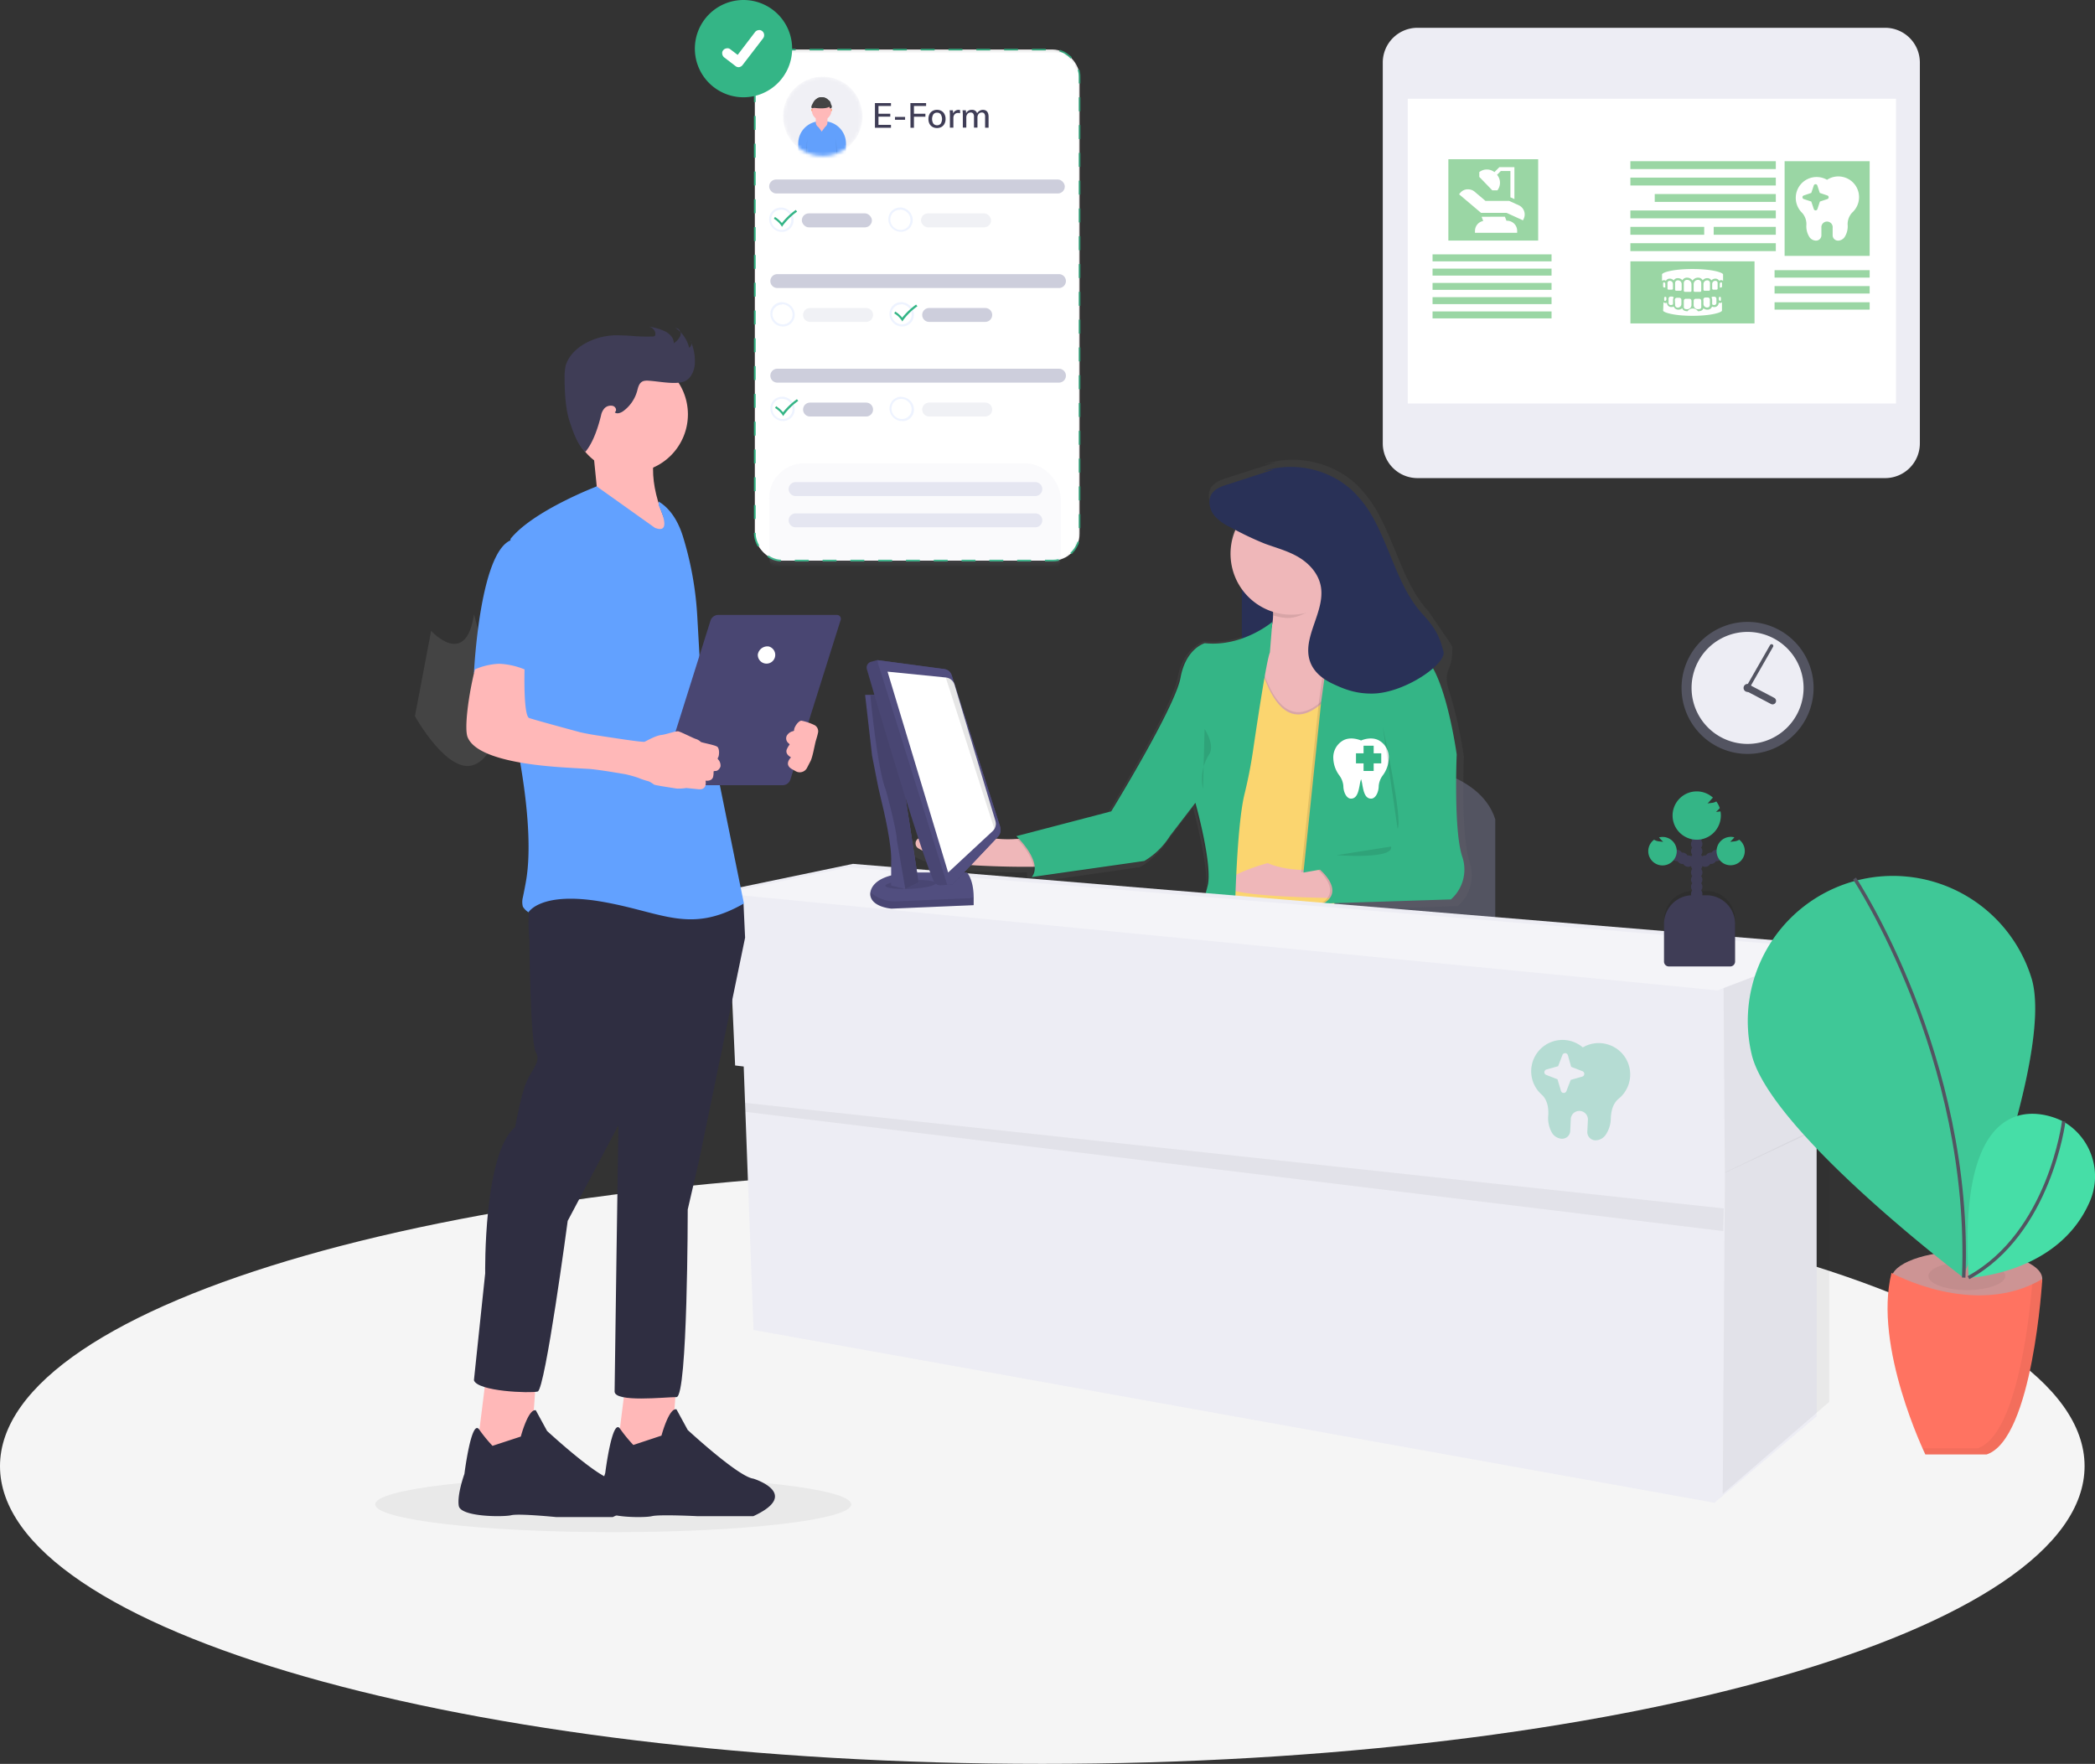 <svg id="Layer_1" data-name="Layer 1" xmlns="http://www.w3.org/2000/svg" xmlns:xlink="http://www.w3.org/1999/xlink" viewBox="0 0 603 507.69"><rect x="0" y="0" width="603" height="507.69" fill="#333333" stroke="none"/><defs><style>.cls-1,.cls-32,.cls-34,.cls-4{fill:#fff;}.cls-1{stroke:#000;stroke-width:0.2px;}.cls-2{fill:#f3f5f2;}.cls-3{fill:#ededf4;}.cls-5{fill:#9ad6a4;}.cls-6{fill:#f5f5f5;}.cls-7{fill-opacity:0.05;}.cls-8{fill:#535461;}.cls-9{fill:url(#linear-gradient);}.cls-10,.cls-11{fill:#293157;}.cls-11,.cls-13,.cls-25{opacity:0.1;}.cls-11,.cls-13,.cls-17,.cls-25,.cls-38,.cls-49{isolation:isolate;}.cls-12{fill:#efb7b9;}.cls-14{fill:#fbd56f;}.cls-15,.cls-16{fill:#34b586;}.cls-16,.cls-35,.cls-39{fill-opacity:0.3;}.cls-17{opacity:0.05;}.cls-18{fill:#f4f4f8;}.cls-19{fill:#cd9494;}.cls-20{fill:#ff7361;}.cls-21{fill:#46dea7;}.cls-22,.cls-23,.cls-24{fill:none;stroke:#535461;stroke-miterlimit:10;}.cls-23,.cls-24{stroke-linecap:round;}.cls-24{stroke-width:2px;}.cls-25{fill:#e5e5e5;}.cls-26,.cls-31{fill:#ffb8b8;}.cls-27{fill:#2f2e41;}.cls-28{fill:#62a1ff;}.cls-29{fill:#3f3d56;}.cls-30{fill:#494672;}.cls-30,.cls-31,.cls-32{fill-rule:evenodd;}.cls-33{mask:url(#mask);}.cls-34{stroke:#34b586;stroke-width:0.5px;stroke-dasharray:4 4;}.cls-35{fill:#575a89;}.cls-36,.cls-39,.cls-40{fill:#cdcedc;}.cls-37,.cls-38{opacity:0.3;}.cls-38{fill:#407bff;}.cls-40{fill-opacity:0.1;}.cls-41{fill:#e5e6f1;}.cls-42{mask:url(#mask-2);}.cls-43{fill:#f0f0f5;}.cls-44{fill:#62a0fc;}.cls-45{fill:#ffb9b9;}.cls-46{fill:#444;}.cls-47{fill:#fda57d;}.cls-48{fill:#514e7f;}.cls-49{opacity:0.15;}</style><linearGradient id="linear-gradient" x1="342.12" y1="-58442.84" x2="342.12" y2="-30734.73" gradientTransform="matrix(1, 0, 0, -1, 0, 570)" gradientUnits="userSpaceOnUse"><stop offset="0" stop-color="gray" stop-opacity="0.25"/><stop offset="0.54" stop-color="gray" stop-opacity="0.12"/><stop offset="1" stop-color="gray" stop-opacity="0.1"/></linearGradient><mask id="mask" x="215.8" y="13.8" width="95.4" height="156.22" maskUnits="userSpaceOnUse"><g transform="translate(0 -60)"><g id="mask0_3_19693" data-name="mask0 3 19693"><path class="cls-1" d="M224,73.9a8.1,8.1,0,0,0-8.1,8.1V214a8.1,8.1,0,0,0,8.1,8.1h79a8.1,8.1,0,0,0,8.1-8.1V82a8.1,8.1,0,0,0-8.1-8.1Z"/></g></g></mask><mask id="mask-2" x="225.38" y="22.07" width="22.87" height="25.7" maskUnits="userSpaceOnUse"><g transform="translate(0 -60)"><g id="mask1_3_19693" data-name="mask1 3 19693"><circle class="cls-2" cx="236.81" cy="93.5" r="11.43"/></g></g></mask></defs><path class="cls-3" d="M542.59,68H408a10,10,0,0,0-10,10V187.61a10,10,0,0,0,10,10H542.59a10,10,0,0,0,10-10V78A10,10,0,0,0,542.59,68Z" transform="translate(0 -60)"/><path class="cls-4" d="M545.72,88.42H405.19v87.72H545.72Z" transform="translate(0 -60)"/><path class="cls-4" d="M467,156.19h74.08a1.84,1.84,0,0,0,1.84-1.84V104.13a1.84,1.84,0,0,0-1.84-1.84H467a1.84,1.84,0,0,0-1.84,1.84v50.22A1.84,1.84,0,0,0,467,156.19Z" transform="translate(0 -60)"/><path class="cls-5" d="M513.66,133.65h24.48V106.4H513.66Z" transform="translate(0 -60)"/><path class="cls-4" d="M534.88,115.17a5.94,5.94,0,0,0-4.49-4.25h0a5.91,5.91,0,0,0-4.52.83,6,6,0,0,0-7.28,9.4,4.82,4.82,0,0,1,1.33,3.74,5.74,5.74,0,0,0,.84,3.27,2.36,2.36,0,0,0,1.89,1.1,1.55,1.55,0,0,0,1.6-1.61v-2.07a1.63,1.63,0,1,1,3.24,0v2.07a1.55,1.55,0,0,0,1.6,1.61,2.36,2.36,0,0,0,1.89-1.1,5.74,5.74,0,0,0,.84-3.27,4.82,4.82,0,0,1,1.33-3.74A6,6,0,0,0,534.88,115.17ZM526,117.29l-2.18.72-.72,2.18a.55.55,0,0,1-.52.37.54.54,0,0,1-.51-.37l-.73-2.18-2.18-.72a.54.54,0,0,1-.36-.52.52.52,0,0,1,.37-.51l2.17-.73.73-2.18a.54.54,0,0,1,1,0l.72,2.18,2.18.73a.54.54,0,0,1,.37.51A.55.55,0,0,1,526,117.29Z" transform="translate(0 -60)"/><path class="cls-5" d="M469.27,108.66h41.86V106.4H469.27Z" transform="translate(0 -60)"/><path class="cls-5" d="M469.27,113.39h41.86v-2.27H469.27Z" transform="translate(0 -60)"/><path class="cls-5" d="M476.28,118.11h34.85v-2.26H476.28Z" transform="translate(0 -60)"/><path class="cls-5" d="M469.27,122.84h41.86v-2.26H469.27Z" transform="translate(0 -60)"/><path class="cls-5" d="M469.27,132.28h41.86V130H469.27Z" transform="translate(0 -60)"/><path class="cls-5" d="M510.77,139.9h27.37v-2.14H510.77Z" transform="translate(0 -60)"/><path class="cls-5" d="M510.77,144.48h27.37v-2.14H510.77Z" transform="translate(0 -60)"/><path class="cls-5" d="M510.77,149.12h27.37V147H510.77Z" transform="translate(0 -60)"/><path class="cls-5" d="M469.27,127.57h21.25V125.3H469.27Z" transform="translate(0 -60)"/><path class="cls-5" d="M493.25,127.57h17.88V125.3H493.25Z" transform="translate(0 -60)"/><path class="cls-5" d="M469.28,135.22v17.87H505V135.22Z" transform="translate(0 -60)"/><path class="cls-4" d="M478.94,141.26c-.24,0-.25.28-.25.33v.84a.31.31,0,0,0,.32.31h.31v-1A.45.45,0,0,0,478.94,141.26Z" transform="translate(0 -60)"/><path class="cls-4" d="M491.87,143.68a.31.31,0,0,0,.31-.31v-1.88a.73.73,0,0,0-.22-.58.77.77,0,0,0-.58-.22,1.08,1.08,0,0,0-1.08,1.08v1.6a.31.31,0,0,0,.32.31Z" transform="translate(0 -60)"/><path class="cls-4" d="M479.5,140.82a1.2,1.2,0,0,1,1.11-.62,1.52,1.52,0,0,1,1.13.5,1.32,1.32,0,0,1,1.21-.64,1.71,1.71,0,0,1,1.29.59,1.49,1.49,0,0,1,1.36-.73,1.87,1.87,0,0,1,1.56.84,1.9,1.9,0,0,1,1.57-.84,1.48,1.48,0,0,1,1.36.74,1.68,1.68,0,0,1,1.29-.6,1.35,1.35,0,0,1,1.21.64,1.52,1.52,0,0,1,1.12-.5,1.23,1.23,0,0,1,1.12.62,1,1,0,0,1,.56-.19.8.8,0,0,1,.56.21V139c0-.53-3.1-1.57-8.79-1.57s-8.78,1-8.78,1.57v1.86a.77.77,0,0,1,.56-.21A1,1,0,0,1,479.5,140.82Z" transform="translate(0 -60)"/><path class="cls-4" d="M480.61,140.83a.62.62,0,0,0-.48.18.6.6,0,0,0-.18.48v1.57a.31.31,0,0,0,.31.31h.94a.31.31,0,0,0,.32-.31v-1.33A.9.9,0,0,0,480.61,140.83Z" transform="translate(0 -60)"/><path class="cls-4" d="M494.07,143.37a.31.31,0,0,0,.31-.31v-1.57a.6.6,0,0,0-.18-.48.62.62,0,0,0-.48-.18.9.9,0,0,0-.91.9v1.33a.31.31,0,0,0,.31.31Z" transform="translate(0 -60)"/><path class="cls-4" d="M495.64,141.59c0-.05,0-.33-.25-.33a.44.44,0,0,0-.38.5v1h.31a.32.32,0,0,0,.32-.31Z" transform="translate(0 -60)"/><path class="cls-4" d="M486.54,144a.31.31,0,0,0,.31-.32V141.8a1.25,1.25,0,0,0-1.25-1.25.9.9,0,0,0-.68.26.92.92,0,0,0-.27.68v2.19a.32.32,0,0,0,.32.32Z" transform="translate(0 -60)"/><path class="cls-4" d="M483.71,143.68a.31.31,0,0,0,.32-.31v-1.6a1.08,1.08,0,0,0-1.08-1.08.77.77,0,0,0-.58.22.78.78,0,0,0-.23.58v1.88a.32.32,0,0,0,.32.31Z" transform="translate(0 -60)"/><path class="cls-4" d="M489.36,144a.31.31,0,0,0,.31-.32v-2.19a.89.89,0,0,0-.94-.94,1.25,1.25,0,0,0-1.25,1.25v1.88a.31.31,0,0,0,.31.32Z" transform="translate(0 -60)"/><path class="cls-4" d="M490.3,146.58v.93a1.05,1.05,0,0,0,1,1h.05a.78.78,0,0,0,.57-.2.73.73,0,0,0,.23-.57v-1.51a.59.59,0,0,0-.59-.6h-.69a.6.6,0,0,0-.6.6Z" transform="translate(0 -60)"/><path class="cls-4" d="M492.61,145.61a1.17,1.17,0,0,1,.2.66v1.32a.85.85,0,0,0,.55.2h0a.6.6,0,0,0,.48-.16.62.62,0,0,0,.19-.46V146a.6.6,0,0,0-.6-.6h-.38A.59.59,0,0,0,492.61,145.61Z" transform="translate(0 -60)"/><path class="cls-4" d="M487.48,147.79a1.19,1.19,0,0,0,1.2,1.2h.05c.94,0,.94-.43.94-.59v-1.82a.59.59,0,0,0-.59-.59h-1a.58.58,0,0,0-.59.59Z" transform="translate(0 -60)"/><path class="cls-4" d="M479,145.73v.54c0,.06,0,.34.24.34a.47.47,0,0,0,.39-.5v-.38a.29.29,0,0,0-.29-.29h-.05A.29.29,0,0,0,479,145.73Z" transform="translate(0 -60)"/><path class="cls-4" d="M484.65,147.51v.89c0,.16,0,.6.94.6h.06a1.21,1.21,0,0,0,1.2-1.21v-1.21a.59.59,0,0,0-.6-.59h-1a.59.59,0,0,0-.6.59Z" transform="translate(0 -60)"/><path class="cls-4" d="M478.7,149.4c0,.5,3,1.5,8.46,1.5s8.47-1,8.47-1.5V147a.81.81,0,0,1-.55.21.86.86,0,0,1-.39-.09h0a1.18,1.18,0,0,1-.37.91,1.21,1.21,0,0,1-.92.35h0a1.36,1.36,0,0,1-.63-.15,1.34,1.34,0,0,1-1.35.9h-.05a1.65,1.65,0,0,1-1.08-.41c-.11.39-.47.86-1.52.86h-.05a1.83,1.83,0,0,0-3,0h0c-1.05,0-1.41-.47-1.52-.86a1.68,1.68,0,0,1-1.09.41h0a1.34,1.34,0,0,1-1.35-.89,1.52,1.52,0,0,1-.63.14h-.05a1.23,1.23,0,0,1-1.28-1.26h0a.86.86,0,0,1-1-.13Z" transform="translate(0 -60)"/><path class="cls-4" d="M495.32,146.27v-.54a.29.29,0,0,0-.29-.29h0a.3.3,0,0,0-.3.29v.38a.47.47,0,0,0,.39.5C495.31,146.61,495.32,146.33,495.32,146.27Z" transform="translate(0 -60)"/><path class="cls-4" d="M480.86,145.36a.6.6,0,0,0-.6.6v1.21a.58.58,0,0,0,.19.46.59.59,0,0,0,.47.16H481a.87.87,0,0,0,.55-.2v-1.32a1.21,1.21,0,0,1,.19-.66.61.61,0,0,0-.48-.25Z" transform="translate(0 -60)"/><path class="cls-4" d="M482.14,147.78a.75.75,0,0,0,.81.77h0a1.06,1.06,0,0,0,1-1v-1.24a.6.6,0,0,0-.6-.6h-.69a.6.6,0,0,0-.6.6Z" transform="translate(0 -60)"/><path class="cls-4" d="M410.12,156.19h38.67a1.84,1.84,0,0,0,1.84-1.84V104.13a1.85,1.85,0,0,0-1.84-1.84H410.12a1.84,1.84,0,0,0-1.84,1.84v50.22A1.84,1.84,0,0,0,410.12,156.19Z" transform="translate(0 -60)"/><path class="cls-5" d="M416.88,129.24h25.85V105.83H416.88Z" transform="translate(0 -60)"/><path class="cls-4" d="M426.45,122.39l.46,1.21a2.92,2.92,0,0,0-2.37,2.86V127h12.14v-.56a2.91,2.91,0,0,0-2.92-2.91h-.16l-.45-1.16Z" transform="translate(0 -60)"/><path class="cls-4" d="M435.89,117.3v-9.19h-4.33l-1.42,1.43a3.53,3.53,0,0,0-4.12-.18l-.24.17v1.38l3.75,3.88H431l.16-.25a3.52,3.52,0,0,0-.27-4.23l1.09-1.09h2.76v7.57Z" transform="translate(0 -60)"/><path class="cls-4" d="M437.18,119.1l-2.79-1.27h-6.82l-3.14-2.66a2.93,2.93,0,0,0-1.87-.68h-.24a2.82,2.82,0,0,0-2,1l-.36.43,6.32,5.34h7.34l4.74,2.16.23-.5A2.9,2.9,0,0,0,437.18,119.1Z" transform="translate(0 -60)"/><path class="cls-5" d="M412.33,135.22h34.25v-2H412.33Z" transform="translate(0 -60)"/><path class="cls-5" d="M412.33,139.32h34.25v-2H412.33Z" transform="translate(0 -60)"/><path class="cls-5" d="M412.33,143.43h34.25v-2H412.33Z" transform="translate(0 -60)"/><path class="cls-5" d="M412.33,147.53h34.25v-2H412.33Z" transform="translate(0 -60)"/><path class="cls-5" d="M412.33,151.64h34.25v-2H412.33Z" transform="translate(0 -60)"/><path class="cls-6" d="M300,567.69c165.67,0,300-38.37,300-85.7s-134.31-85.7-300-85.7S0,434.66,0,482,134.3,567.69,300,567.69Z" transform="translate(0 -60)"/><ellipse class="cls-7" cx="176.5" cy="433" rx="68.5" ry="8"/><path class="cls-8" d="M364,316.92s8.29-40.7,40-36.93c0,0,21.86,1.51,26.38,15.83v31.66Z" transform="translate(0 -60)"/><path class="cls-9" d="M418,247.5c0-2.06,1,0-6.76-11.45-6.77-7.33-9.23-18.15-14-27.23a34.55,34.55,0,0,0-7-9.55,25.89,25.89,0,0,0-8.06-5,27.35,27.35,0,0,0-18.31-.67l3.34-.55L353,197.6c-1.78.57-3.72,1.3-4.62,3.09s-.33,4.36.95,6a14.06,14.06,0,0,0,4.82,3.51l1.5.78a18.18,18.18,0,0,0,1.9,17.61V243.2a25.42,25.42,0,0,1-11,1.4,7.79,7.79,0,0,0-2.77,1.61c-1.74,1.33-3.95,4-4.85,8.92-1.51,8.3-18.65,36.58-20.44,39.48l-28,7.33.17.16-.54.14s.22.21.56.57c-3.15.21-8.71.2-13.13-1.88s-11.8.06-15.86,1.6a1.8,1.8,0,0,0-.76.58,1.71,1.71,0,0,0-.14,1.84,1.82,1.82,0,0,0,.66.69,39.22,39.22,0,0,0,17.83,5.08c6.84.36,12.44.41,16.27.37a4.2,4.2,0,0,1-.09,1.73,4.3,4.3,0,0,1-.77,1.56l33.44-4.79a18.06,18.06,0,0,0,2.76-1.94,23.54,23.54,0,0,0,5.24-5.8l7.21-9.42c.45,1.63,5.14,18.88,3.57,24.61l-1.69,6.34,9.85,1v-.22l29.8,4v-.66h.05l.13-5.59,34.54-1.12A11.8,11.8,0,0,0,423,308.15c-2.62-7.78-1.65-30.36-1.65-30.36a125.71,125.71,0,0,0-4.1-18.5s-1.68-3.9-.23-6.79A12.31,12.31,0,0,0,418,247.5Z" transform="translate(0 -60)"/><path class="cls-10" d="M385.43,211.59h-28V254.9h28Z" transform="translate(0 -60)"/><path class="cls-11" d="M385.43,211.59h-28V254.9h28Z" transform="translate(0 -60)"/><path class="cls-12" d="M363.24,227.51a15.45,15.45,0,0,1,1.65,16.13c-4.28,9.19-1.66,22.43,1.79,24.45s17.12,4.77,21.39-1.11,4-22.85,2.62-25.32-11.82-4.55-11.37-18.46Z" transform="translate(0 -60)"/><path class="cls-13" d="M361.45,244.61s5.49,36.8,24.07,11.47L384,325.37l-33.61-4.48Z" transform="translate(0 -60)"/><path class="cls-14" d="M361.4,245.27s5.49,36.8,24.08,11.47L383.94,326l-33.61-4.48Z" transform="translate(0 -60)"/><path class="cls-12" d="M381.92,310.19s-10.11,1.28-17.1-1.77c0,0-13.33,3.61-12,6.74s31.9,3.33,31.9,3.33Z" transform="translate(0 -60)"/><path class="cls-12" d="M295.09,301.22s-8.79,1.41-15.13-1.57c-4.39-2.07-11.43.05-15.36,1.55a1.65,1.65,0,0,0-.74.56,1.6,1.6,0,0,0-.33.87,1.74,1.74,0,0,0,.18.9,1.61,1.61,0,0,0,.65.67,38,38,0,0,0,17.27,4.93c12.9.66,21.25.21,21.25.21Z" transform="translate(0 -60)"/><path class="cls-13" d="M379.63,261.79l-5.12,49.3,4.74-.84s7.33,6.08,1,9.74l36.69-1.13a11.47,11.47,0,0,0,3.27-12.3c-2.54-7.57-1.6-29.42-1.6-29.42s-3.78-27.65-11.28-29.09c0,0-15.17-3-24-12.83Z" transform="translate(0 -60)"/><path class="cls-15" d="M380.29,261.85l-5.12,49.3,4.75-.84s7.32,6.09,1,9.74l36.69-1.17a11.47,11.47,0,0,0,3.27-12.3c-2.54-7.57-1.6-29.42-1.6-29.42s-3.78-27.65-11.28-29.09c0,0-15.17-3-24-12.83Z" transform="translate(0 -60)"/><path class="cls-4" d="M397.24,273.32c-2.06-1.38-4.6-.55-5.49-.19-.9-.36-3.44-1.19-5.49.19a5.61,5.61,0,0,0-2.5,4.95,8.7,8.7,0,0,0,1.68,4.84,5.92,5.92,0,0,1,1.22,3.14c0,1.71.9,3.62,2.18,3.62,1.81,0,2.18-2.17,2.52-3.93a11.59,11.59,0,0,1,.39-1.67,10.88,10.88,0,0,1,.38,1.67c.34,1.76.71,3.93,2.52,3.93,1.29,0,2.18-1.91,2.18-3.62a5.92,5.92,0,0,1,1.22-3.14,8.7,8.7,0,0,0,1.68-4.84A5.6,5.6,0,0,0,397.24,273.32Zm.32,6.4h-2.18v2.18h-2.91v-2.18h-2.18v-2.9h2.18v-2.18h2.91v2.18h2.18Z" transform="translate(0 -60)"/><path class="cls-13" d="M365.84,239.25s-8.57,7.25-19.42,6.13c0,0-5.47,1.42-7,9.91s-19.94,38.48-19.94,38.48l-27.31,7.14s7.87,7.46,4.43,11.76L329,308.05a22.1,22.1,0,0,0,7.37-7.18l7.33-9.55s5.09,18.15,3.49,24l-1.63,6.15,9.54,1s.47-24.13,2.72-33.51c1-4.06,1.81-8.13,2.42-12.26,1.56-10.52,4-26.53,4.91-28.65Z" transform="translate(0 -60)"/><path class="cls-15" d="M366.21,239s-8.57,7.29-19.42,6.13c0,0-5.47,1.43-7,9.92s-19.95,38.48-19.95,38.48l-27.31,7.14s7.87,7.46,4.43,11.77l32.39-4.62a21.87,21.87,0,0,0,7.39-7.21l7.33-9.55s5.1,18.15,3.5,24l-1.63,6.15,9.52,1s.47-24.13,2.71-33.51c1-4.06,1.81-8.13,2.43-12.26,1.55-10.52,4-26.53,4.91-28.65Z" transform="translate(0 -60)"/><path class="cls-13" d="M382,232.41c-1.57-2.47-2.91-3.52-2.75-8.23l-16.07,4.31a15.6,15.6,0,0,1,3.18,8.61,17.33,17.33,0,0,0,3.49.73C374.2,238.29,378.62,234.77,382,232.41Z" transform="translate(0 -60)"/><path class="cls-12" d="M389.13,221.21a17.52,17.52,0,1,0-19.23,15.62A17.52,17.52,0,0,0,389.13,221.21Z" transform="translate(0 -60)"/><path class="cls-13" d="M346.71,269.84s3.18,4.66,1.23,7.44a13.12,13.12,0,0,0-1.68,9.8" transform="translate(0 -60)"/><path class="cls-13" d="M398,269.17s5.85,26.87,4.27,29.37Z" transform="translate(0 -60)"/><path class="cls-13" d="M384.73,306.14s16.6,1.28,15.65-2.48Z" transform="translate(0 -60)"/><path class="cls-10" d="M363.61,195.6a26.47,26.47,0,0,1,17.73.67,25.25,25.25,0,0,1,7.83,4.87,33.59,33.59,0,0,1,6.76,9.24c4.6,8.81,7,19.29,13.54,26.39,4.36,4.72,5,7.23,6,10.73s-11.13,12-20.4,12.13c-4.71.06-8-1.16-11.7-2.93-2.66-1.28-5.25-3.28-6.3-6.29-2.42-6.93,4.39-14.28,3.11-21.59-.67-3.75-3.39-6.66-6.43-8.46s-6.43-2.67-9.68-3.87a89.62,89.62,0,0,1-9.94-4.75,13.61,13.61,0,0,1-4.67-3.4c-1.22-1.57-1.83-4-.92-5.79s2.76-2.44,4.47-3l13.82-4.47" transform="translate(0 -60)"/><path class="cls-3" d="M527.39,332,245.51,308.64l-36.18,7.53,2.26,50.5,2.47.3,2.81,75.83,276.61,49.74,29.4-24.87V385.46l3.76-2.21Z" transform="translate(0 -60)"/><path class="cls-16" d="M469,367.29a9,9,0,0,0-6.51-6.75h0a9,9,0,0,0-6.91.93,9,9,0,0,0-11.69,13.73c1.3,1.3,1.87,3.18,1.75,5.75a8.6,8.6,0,0,0,1,5,3.6,3.6,0,0,0,2.79,1.81,2.35,2.35,0,0,0,2.53-2.33l.15-3.13a2.47,2.47,0,1,1,4.92.23l-.15,3.13a2.35,2.35,0,0,0,2.31,2.55,3.6,3.6,0,0,0,2.94-1.53,8.73,8.73,0,0,0,1.51-4.89c.12-2.57.86-4.39,2.27-5.56A9,9,0,0,0,469,367.29Zm-13.55,2.58-3.35.95-1.25,3.24a.82.82,0,0,1-.81.52.81.81,0,0,1-.75-.59l-1-3.35-3.25-1.25a.82.82,0,0,1,.08-1.56l3.35-.94,1.25-3.25a.83.83,0,0,1,1.56.07l.94,3.35,3.25,1.26a.81.81,0,0,1,.53.8A.83.83,0,0,1,455.45,369.87Z" transform="translate(0 -60)"/><path class="cls-17" d="M527.77,332,527,383.25l-30.53,14.32-.38-53.51Z" transform="translate(0 -60)"/><path class="cls-17" d="M526.5,383v80.5L495.85,490l.65-92.53Z" transform="translate(0 -60)"/><path class="cls-17" d="M214.43,380,496,414.34l.15-6.52-281.88-30.4Z" transform="translate(0 -60)"/><path class="cls-18" d="M208,317.17l36.18-7.53L526,333l-31.66,12.06Z" transform="translate(0 -60)"/><path class="cls-19" d="M566.12,436.11c12,0,21.7-3.56,21.7-8s-9.72-8-21.7-8-21.7,3.56-21.7,8S554.14,436.11,566.12,436.11Z" transform="translate(0 -60)"/><path class="cls-17" d="M566.12,431.32c6.11,0,11.07-1.82,11.07-4.06s-5-4.07-11.07-4.07-11.07,1.82-11.07,4.07S560,431.32,566.12,431.32Z" transform="translate(0 -60)"/><path class="cls-20" d="M544.43,426.37s23.91,13.29,43.4,1.77c0,0-2.67,46.05-16,50.48H554.17S539.11,447.62,544.43,426.37Z" transform="translate(0 -60)"/><path class="cls-21" d="M584.86,342c6.08,22.24-19.87,85.62-19.87,85.62S510.36,386.3,504.31,364a41.76,41.76,0,0,1,80.55-22Z" transform="translate(0 -60)"/><path class="cls-13" d="M584.86,342c6.08,22.24-19.87,85.62-19.87,85.62S510.36,386.3,504.31,364a41.76,41.76,0,0,1,80.55-22Z" transform="translate(0 -60)"/><path class="cls-22" d="M533.79,312.86s34,51.3,31.42,114.87" transform="translate(0 -60)"/><path class="cls-21" d="M593.54,382.65s-30.82-16.77-26.89,45.12c0,0,25.71-.92,34.83-21.89a18.2,18.2,0,0,0-7.46-23Z" transform="translate(0 -60)"/><path class="cls-22" d="M594,382.75s-4,32.13-27.42,45" transform="translate(0 -60)"/><path class="cls-17" d="M584.92,429.65c-.9,10.59-4.57,43.5-15.7,47.2h-15.9c.51,1.13.82,1.77.82,1.77h17.71c13.29-4.43,15.94-50.48,15.94-50.48A31.38,31.38,0,0,1,584.92,429.65Z" transform="translate(0 -60)"/><path class="cls-8" d="M503,277a19,19,0,1,0-19-19A19,19,0,0,0,503,277Z" transform="translate(0 -60)"/><path class="cls-3" d="M503,274.12A16.12,16.12,0,1,0,486.88,258,16.12,16.12,0,0,0,503,274.12Z" transform="translate(0 -60)"/><path class="cls-8" d="M503,259.15a1.15,1.15,0,1,0-1.15-1.15A1.14,1.14,0,0,0,503,259.15Z" transform="translate(0 -60)"/><path class="cls-23" d="M509.91,245.91,503,258" transform="translate(0 -60)"/><path class="cls-24" d="M503.33,258.13l6.87,3.61" transform="translate(0 -60)"/><path class="cls-25" d="M136.43,236.81l7,26.33s.58,14.05-7,17-17-14-17-14l4.66-24.57S134.09,252.61,136.43,236.81Z" transform="translate(0 -60)"/><path class="cls-26" d="M194.71,457.55l-1.62,22.68-15.66-1.08,2.7-21.6Z" transform="translate(0 -60)"/><path class="cls-27" d="M190.39,473.21s2.16-8.1,4.32-7.56l3.24,5.94s14.57,13.49,18.89,14c0,0,14,4.32,0,10.8H200.65s-10.8-.54-13,0-14.57.54-15.11-2.7S174.2,484,174.2,484s2-15.93,4.23-12.83a41.7,41.7,0,0,0,3.86,4.73Z" transform="translate(0 -60)"/><path class="cls-26" d="M154.22,457.82,152.6,480.5,137,479.42l2.7-21.6Z" transform="translate(0 -60)"/><path class="cls-27" d="M149.9,473.48s2.16-8.1,4.32-7.56l3.24,5.94s14.58,13.49,18.89,14c0,0,14,4.32,0,10.8H160.16s-10.8-1.08-13-.54-14.57.54-15.11-2.7,1.62-9.18,1.62-9.18,2-15.92,4.23-12.82a41.7,41.7,0,0,0,3.86,4.73Z" transform="translate(0 -60)"/><path class="cls-27" d="M211.76,318.54,214,320l.46,9.88-13.27,64.24-3.24,14s0,54-3.24,54-17.81,1.62-17.81-1.62S178,383.86,178,383.86L163.4,411.4s-6.48,48.58-8.64,49.12-17.27,0-18.35-3.24l3.24-30.77s-.54-34.55,8.63-42.11c0,0,1.62-9.17,3.24-12.95s4.32-5.94,2.7-8.64-1.84-32.39-1.84-32.39-1.08-9.18,1.08-11.88S211.76,318.54,211.76,318.54Z" transform="translate(0 -60)"/><path class="cls-26" d="M181.21,196A16.74,16.74,0,1,1,198,179.26,16.74,16.74,0,0,1,181.21,196Z" transform="translate(0 -60)"/><path class="cls-26" d="M170.68,189.25,171.76,200l-4.31,3.78,27.53,13c-6.78-11.59-8.79-22.14-5.4-29.69Z" transform="translate(0 -60)"/><path class="cls-28" d="M189.58,205.44s4.32,8.64-1.08,6.48L171.76,200s-18.35,7-24.83,15.12l1.4,57.23S154,297.29,151.5,313c-.33,2.07-1,5.27-1,5.27a5.22,5.22,0,0,0,0,2.7,5.15,5.15,0,0,0,1.62,1.62s3.39-6.09,21-3.08,25.34,9.49,41,.54L202,260.51l-1.31-23.21a95.87,95.87,0,0,0-4.11-22.85c-1.24-4-3.4-7.94-7-10.09Z" transform="translate(0 -60)"/><path class="cls-28" d="M161.78,217.05a20.64,20.64,0,0,1,4.32,19.44c-3.24,11.87-5.94,21.05-5.94,21.05s-13-9.72-23.75-3.78c0,0,1.62-35.09,10.79-38.33S161.78,217.05,161.78,217.05Z" transform="translate(0 -60)"/><path class="cls-29" d="M200,164.4a13.69,13.69,0,0,0-1.3-6.38,1.33,1.33,0,0,1,.3,1.08,1.5,1.5,0,0,1-.63,1,9.89,9.89,0,0,0-3.93-5.73,1.73,1.73,0,0,1,1.42,2.19,5.15,5.15,0,0,1-1.94,2.24c.09-1.37-1-2.64-2.4-3.39a17.16,17.16,0,0,0-4.68-1.39,2.68,2.68,0,0,1,1.37.89,1.93,1.93,0,0,1,.42,1.39.55.55,0,0,1-.23.44,1.18,1.18,0,0,1-.53.12q-2.46.07-4.92-.09-3-.27-6.05-.26c-6.36.22-12.69,3.75-14.11,8.82a16.27,16.27,0,0,0-.28,3.69s-.1,7.35,1.28,11.76c1.21,3.87,2.72,7.74,4.72,9.24,2.28-2.71,3.68-7.19,4.48-10.42a4.3,4.3,0,0,1,1-2.08,2.51,2.51,0,0,1,2.44-.68c.85.28,1.22,1.35.51,1.83.61.61,1.82.15,2.52-.39a10.76,10.76,0,0,0,3.94-5.77c.29-1.11.57-2.47,1.88-2.85a4.18,4.18,0,0,1,1.41-.08c2.77.15,7.1,1.09,9.79.37C199,169.29,200,166.31,200,164.4Z" transform="translate(0 -60)"/><path class="cls-30" d="M240.85,237H206.59a2.35,2.35,0,0,0-2.07,1.58l-14.44,45.84a1.11,1.11,0,0,0,1.07,1.58h34.26a2.35,2.35,0,0,0,2.07-1.58l14.44-45.84A1.11,1.11,0,0,0,240.85,237Z" transform="translate(0 -60)"/><path class="cls-31" d="M206.83,278.73c-.32-.31-.26-.5-.26-.5.51-.56.58-2.76-.11-3.29s-4.42-1.16-4.75-1.4a3.81,3.81,0,0,0-1.42-.85c-.53-.1-4.3-2.05-5.06-2.19s-3.39.88-4.95,1.06-4,1.59-4.73,1.93c-.53.25-10.77-1.39-13.41-1.78-2.87-.43-5.07-.93-5.07-.93s-13-3.5-14.74-4.11-1.35-14-1.35-14a21.7,21.7,0,0,0-7.29-1.62,19.25,19.25,0,0,0-7,1.62c-2,8.1-3.07,17.24-2.08,19.55s4.76,7.24,28,8.69h0c2.55.16,5,.3,7.16.42,3,.27,7.94,1.13,10.22,1.51a35.57,35.57,0,0,1,3.61,1,24.79,24.79,0,0,0,3.18,1.07,9.71,9.71,0,0,1,1.46.9c.37.25,5.64,1,6.49,1.16a13.26,13.26,0,0,0,2.8-.16l3.55.36c2.6.25,2-2.47,2-2.47,1.22.11,1.89-.29,2.15-1a5.63,5.63,0,0,0,.15-1.63c.06-.13.44-.17.44-.17.78.11,1.42-.75,1.56-1.31A2.58,2.58,0,0,0,206.83,278.73Z" transform="translate(0 -60)"/><path class="cls-32" d="M218.12,248.37a2.51,2.51,0,1,0,3.14-2.3A2.8,2.8,0,0,0,218.12,248.37Z" transform="translate(0 -60)"/><path class="cls-31" d="M233.28,279.1c.68-1.36,1.22-4.86,1.59-6.05.18-.59.42-1.4.58-2.15a2,2,0,0,0-1.22-2.29,15.42,15.42,0,0,0-3.57-1.18c-.92.05-2.2,2-2.09,2.8,0,0-.07.21-.54.28a2.74,2.74,0,0,0-1.61,1.32,1.77,1.77,0,0,0,.55,2.09s.32.27.29.41a5.8,5.8,0,0,0-.86,1.52c-.19.75.14,1.5,1.28,2.14,0,0-2.16,2,.25,3.37l1.12.63a2.35,2.35,0,0,0,3.22-.95C232.64,280.33,233,279.61,233.28,279.1Z" transform="translate(0 -60)"/><g class="cls-33"><rect class="cls-34" x="217.26" y="14.25" width="93.49" height="147.11" rx="7.75"/><rect class="cls-35" x="221.38" y="51.66" width="85.1" height="4.03" rx="2.02"/><rect class="cls-36" x="230.79" y="61.41" width="20.17" height="4.03" rx="2.02"/><g class="cls-37"><path class="cls-38" d="M224.76,120.33a3,3,0,0,1,3,2.91,2.58,2.58,0,0,1-.18,1.1,2.67,2.67,0,0,1-.59,1,2.94,2.94,0,0,1-.93.63,2.86,2.86,0,0,1-1.09.21,3,3,0,0,1-3-2.9,2.92,2.92,0,0,1,.18-1.1,2.68,2.68,0,0,1,1.5-1.57,2.76,2.76,0,0,1,1.09-.22Zm0-.6a3.35,3.35,0,0,0-1.32.27,3.14,3.14,0,0,0-1.11.76,3.34,3.34,0,0,0-.72,1.14,3.39,3.39,0,0,0-.21,1.34,3.66,3.66,0,0,0,3.62,3.5,3.22,3.22,0,0,0,1.33-.26,3.58,3.58,0,0,0,1.12-.76,3.63,3.63,0,0,0,.73-1.15,3.54,3.54,0,0,0,.22-1.33,3.69,3.69,0,0,0-3.66-3.51Z" transform="translate(0 -60)"/></g><path class="cls-15" d="M225.08,125.29l-.25-.41a6.91,6.91,0,0,0-2.08-1.92l.3-.52a8.17,8.17,0,0,1,2,1.76,19.53,19.53,0,0,1,4-3.78l.38.5a18.25,18.25,0,0,0-4.11,4C225.26,125,225.17,125.17,225.08,125.29Z" transform="translate(0 -60)"/><rect class="cls-39" x="265.09" y="61.41" width="20.17" height="4.03" rx="2.02"/><g class="cls-37"><path class="cls-38" d="M259.06,120.33a3,3,0,0,1,3,2.91,2.74,2.74,0,0,1-.18,1.1,2.79,2.79,0,0,1-.6,1,2.62,2.62,0,0,1-.92.62,2.77,2.77,0,0,1-1.1.22,3,3,0,0,1-3-2.9,2.73,2.73,0,0,1,.17-1.1,3.22,3.22,0,0,1,.59-.95,2.62,2.62,0,0,1,.92-.62,2.69,2.69,0,0,1,1.09-.22Zm0-.6a3.36,3.36,0,0,0-1.33.27,3.24,3.24,0,0,0-1.11.76,3.5,3.5,0,0,0-.72,1.14,3.58,3.58,0,0,0-.2,1.34,3.62,3.62,0,0,0,1.1,2.47,3.7,3.7,0,0,0,2.51,1,3.19,3.19,0,0,0,1.33-.26,3.58,3.58,0,0,0,1.12-.76,3.31,3.31,0,0,0,.73-1.15,3.35,3.35,0,0,0,.22-1.33,3.69,3.69,0,0,0-3.65-3.51Z" transform="translate(0 -60)"/></g><path class="cls-35" d="M223.73,138.9H304.8a2,2,0,0,1,2,2h0a2,2,0,0,1-2,2H223.73a2,2,0,0,1-2-2h0A2,2,0,0,1,223.73,138.9Z" transform="translate(0 -60)"/><path class="cls-36" d="M267.44,148.65h16.14a2,2,0,0,1,2,2h0a2,2,0,0,1-2,2H267.44a2,2,0,0,1-2-2h0A2,2,0,0,1,267.44,148.65Z" transform="translate(0 -60)"/><g class="cls-37"><path class="cls-38" d="M259.39,147.56a3.08,3.08,0,0,1,3,2.92,3,3,0,0,1-.18,1.1,2.9,2.9,0,0,1-.6.94,2.78,2.78,0,0,1-2,.84,3,3,0,0,1-2.08-.85,3,3,0,0,1-.92-2,3,3,0,0,1,.18-1.1,2.72,2.72,0,0,1,.59-.94,2.86,2.86,0,0,1,.91-.63,2.75,2.75,0,0,1,1.09-.21Zm0-.59a3.17,3.17,0,0,0-1.32.26,3.31,3.31,0,0,0-1.11.77,3.16,3.16,0,0,0-.72,1.14,3.37,3.37,0,0,0-.21,1.33,3.66,3.66,0,0,0,3.62,3.51,3.58,3.58,0,0,0,1.33-.26,3.42,3.42,0,0,0,1.85-1.91,3.59,3.59,0,0,0,.22-1.34,3.68,3.68,0,0,0-3.66-3.5Z" transform="translate(0 -60)"/></g><path class="cls-15" d="M259.71,152.53l-.25-.41a6.88,6.88,0,0,0-2.07-1.92l.29-.52a7.65,7.65,0,0,1,2,1.76,19.8,19.8,0,0,1,4-3.78l.38.49a18.17,18.17,0,0,0-4.1,4Z" transform="translate(0 -60)"/><path class="cls-39" d="M233.15,148.65h16.14a2,2,0,0,1,2,2h0a2,2,0,0,1-2,2H233.15a2,2,0,0,1-2-2h0A2,2,0,0,1,233.15,148.65Z" transform="translate(0 -60)"/><g class="cls-37"><path class="cls-38" d="M225.1,147.56a3.07,3.07,0,0,1,2.09.86,3,3,0,0,1,.93,2.06,3,3,0,0,1-.18,1.1,2.74,2.74,0,0,1-.6.94,2.65,2.65,0,0,1-.92.63,2.76,2.76,0,0,1-1.1.21,3,3,0,0,1-2.07-.85,3,3,0,0,1-.92-2,2.71,2.71,0,0,1,.77-2,2.65,2.65,0,0,1,.91-.63,2.68,2.68,0,0,1,1.09-.21Zm0-.59a3.19,3.19,0,0,0-1.33.26,3.52,3.52,0,0,0-1.11.77,3.14,3.14,0,0,0-.71,1.14,3.37,3.37,0,0,0-.21,1.33,3.64,3.64,0,0,0,3.61,3.51,3.54,3.54,0,0,0,1.33-.26,3.45,3.45,0,0,0,1.12-.77,3.27,3.27,0,0,0,.73-1.14,3.4,3.4,0,0,0,.22-1.34A3.7,3.7,0,0,0,227.6,148,3.65,3.65,0,0,0,225.08,147Z" transform="translate(0 -60)"/></g><path class="cls-35" d="M223.73,166.13H304.8a2,2,0,0,1,2,2h0a2,2,0,0,1-2,2H223.73a2,2,0,0,1-2-2h0A2,2,0,0,1,223.73,166.13Z" transform="translate(0 -60)"/><path class="cls-36" d="M233.15,175.88h16.14a2,2,0,0,1,2,2h0a2,2,0,0,1-2,2H233.15a2,2,0,0,1-2-2h0A2,2,0,0,1,233.15,175.88Z" transform="translate(0 -60)"/><g class="cls-37"><path class="cls-38" d="M225.1,174.8a3,3,0,0,1,3,2.91,3,3,0,0,1-.18,1.11,2.74,2.74,0,0,1-.6.94,2.79,2.79,0,0,1-.92.63,3,3,0,0,1-1.1.21,3,3,0,0,1-3-2.9,2.73,2.73,0,0,1,.17-1.1,2.88,2.88,0,0,1,.6-.95A2.63,2.63,0,0,1,224,175a2.69,2.69,0,0,1,1.09-.22Zm0-.6a3.4,3.4,0,0,0-2.44,1,3.26,3.26,0,0,0-.71,1.15,3.35,3.35,0,0,0-.21,1.33,3.64,3.64,0,0,0,3.61,3.5,3.19,3.19,0,0,0,1.33-.26,3.27,3.27,0,0,0,1.12-.76,3.37,3.37,0,0,0,.73-1.14,3.43,3.43,0,0,0,.22-1.34,3.69,3.69,0,0,0-3.65-3.51Z" transform="translate(0 -60)"/></g><path class="cls-15" d="M225.41,179.76l-.24-.41a7.15,7.15,0,0,0-2.08-1.92l.29-.52a8,8,0,0,1,2,1.76,19.78,19.78,0,0,1,4-3.77l.38.49a18.39,18.39,0,0,0-4.1,4Z" transform="translate(0 -60)"/><path class="cls-39" d="M267.44,175.88h16.14a2,2,0,0,1,2,2h0a2,2,0,0,1-2,2H267.44a2,2,0,0,1-2-2h0A2,2,0,0,1,267.44,175.88Z" transform="translate(0 -60)"/><g class="cls-37"><path class="cls-38" d="M259.39,174.8a3.06,3.06,0,0,1,3,2.91,3,3,0,0,1-.18,1.11,2.9,2.9,0,0,1-.6.94,2.78,2.78,0,0,1-2,.84,3,3,0,0,1-3-2.9,2.92,2.92,0,0,1,.18-1.1,2.68,2.68,0,0,1,1.5-1.57,2.76,2.76,0,0,1,1.09-.22Zm0-.6a3.35,3.35,0,0,0-1.32.27,3.14,3.14,0,0,0-1.11.76,3.29,3.29,0,0,0-.72,1.15,3.35,3.35,0,0,0-.21,1.33,3.65,3.65,0,0,0,1.11,2.47,3.57,3.57,0,0,0,2.51,1A3.22,3.22,0,0,0,261,181a3.27,3.27,0,0,0,1.12-.76,3.53,3.53,0,0,0,.73-1.14,3.63,3.63,0,0,0,.22-1.34,3.69,3.69,0,0,0-3.66-3.51Z" transform="translate(0 -60)"/></g><rect class="cls-40" x="221.38" y="133.37" width="83.9" height="36.65" rx="10"/><path class="cls-41" d="M229,198.77h69a2,2,0,0,1,2,2h0a2,2,0,0,1-2,2H229a2,2,0,0,1-2-2h0A2,2,0,0,1,229,198.77Z" transform="translate(0 -60)"/><path class="cls-41" d="M229,207.77h69a2,2,0,0,1,2,2h0a2,2,0,0,1-2,2H229a2,2,0,0,1-2-2h0A2,2,0,0,1,229,207.77Z" transform="translate(0 -60)"/><g class="cls-42"><path class="cls-43" d="M248.24,93.5a11.43,11.43,0,1,1-11.43-11.43A11.44,11.44,0,0,1,248.24,93.5Z" transform="translate(0 -60)"/><path class="cls-44" d="M236.19,94.89h.87a6.47,6.47,0,0,1,4.55,1.88,6.42,6.42,0,0,1,1.89,4.55v6.45H229.75v-6.45a6.28,6.28,0,0,1,.49-2.46,6.2,6.2,0,0,1,1.4-2.09,6.56,6.56,0,0,1,2.09-1.4A6.49,6.49,0,0,1,236.19,94.89Z" transform="translate(0 -60)"/><path class="cls-45" d="M236.59,92.64h-.21a1.57,1.57,0,0,0-1.57,1.58v1a1.57,1.57,0,0,0,1.57,1.58h.21a1.58,1.58,0,0,0,1.58-1.58v-1A1.58,1.58,0,0,0,236.59,92.64Z" transform="translate(0 -60)"/><path class="cls-13" d="M232.34,100s-.66,6.64-.23,7.07Z" transform="translate(0 -60)"/><path class="cls-13" d="M240.6,100s.67,6.64.24,7.07Z" transform="translate(0 -60)"/><path class="cls-45" d="M236.48,94.61a2.81,2.81,0,1,0-2.8-2.81A2.81,2.81,0,0,0,236.48,94.61Z" transform="translate(0 -60)"/><path class="cls-46" d="M234.5,89l-.5,2s4.93.78,5-.86A2.35,2.35,0,0,0,236.52,88,2.8,2.8,0,0,0,234.5,89Z" transform="translate(0 -60)"/><path class="cls-47" d="M233.68,92c.11,0,.2-.15.2-.35s-.09-.35-.2-.35-.2.15-.2.35S233.57,92,233.68,92Z" transform="translate(0 -60)"/><path class="cls-47" d="M239.3,92c.11,0,.2-.15.2-.35s-.09-.35-.2-.35-.2.15-.2.35S239.19,92,239.3,92Z" transform="translate(0 -60)"/><path class="cls-46" d="M234.54,90.74a4.54,4.54,0,0,0,.35-.78,1.91,1.91,0,0,1,1.67-1.12,1.91,1.91,0,0,1,1,.25,1.86,1.86,0,0,1,.74.73c.23.42.31.91.56,1.3a.34.34,0,0,0,.12.06h.14a.18.18,0,0,0,.12-.05.43.43,0,0,0,.1-.09.6.6,0,0,0,.07-.27.63.63,0,0,0,0-.27c-.06-.17-.14-.3-.22-.5s-.09-.54-.29-.81a1.72,1.72,0,0,0-.56-.47A2.89,2.89,0,0,0,236,88a4.73,4.73,0,0,0-.56.16,5.24,5.24,0,0,0-.9.68,3.2,3.2,0,0,0-.57.84c-.24.49-.56,1-.39,1.33S234.36,91,234.54,90.74Z" transform="translate(0 -60)"/><path class="cls-45" d="M235.51,96.49l1,1.38,1-1.38Z" transform="translate(0 -60)"/></g><path class="cls-29" d="M251.83,89.66h4.62v.84h-3.6v2.24h3.4v.84h-3.4v2.36h3.6v.84h-4.62Zm5.77,4h2.91v.82H257.6Zm4.44-4h4.52v.85h-3.5v2.23h3.3v.85h-3.3v3.19h-1Zm7.66,7.19a2.61,2.61,0,0,1-1.3-.32,2.31,2.31,0,0,1-.87-.91,3,3,0,0,1-.3-1.38,3,3,0,0,1,.3-1.38,2.21,2.21,0,0,1,.87-.92,2.51,2.51,0,0,1,1.3-.32,2.47,2.47,0,0,1,1.29.32,2.13,2.13,0,0,1,.86.92,2.87,2.87,0,0,1,.31,1.38,2.92,2.92,0,0,1-.31,1.38,2.22,2.22,0,0,1-.86.91A2.57,2.57,0,0,1,269.7,96.85Zm0-.8a1.31,1.31,0,0,0,1.07-.46,2.6,2.6,0,0,0,0-2.69,1.25,1.25,0,0,0-1.05-.47,1.28,1.28,0,0,0-1.07.47,2.6,2.6,0,0,0,0,2.69A1.33,1.33,0,0,0,269.69,96.05Zm6.16-4.43a1.69,1.69,0,0,1,.48.07l0,.92a1.63,1.63,0,0,0-.59-.1,1.27,1.27,0,0,0-1,.42,1.55,1.55,0,0,0-.34,1v2.81h-1V93.16a12,12,0,0,0-.08-1.42h.94l.09.91a1.47,1.47,0,0,1,.62-.76A1.69,1.69,0,0,1,275.85,91.62Zm7,0c1.12,0,1.68.67,1.68,2v3.14h-1V93.69a1.58,1.58,0,0,0-.23-1,.84.84,0,0,0-.72-.3,1.13,1.13,0,0,0-.92.4,1.65,1.65,0,0,0-.33,1.09v2.85h-1V93.69a1.58,1.58,0,0,0-.23-1,.84.84,0,0,0-.72-.3,1.13,1.13,0,0,0-.92.4,1.6,1.6,0,0,0-.34,1.09v2.85h-1V93.16a12,12,0,0,0-.08-1.42H278l.09.84a1.62,1.62,0,0,1,.63-.71,1.76,1.76,0,0,1,1-.25,1.46,1.46,0,0,1,1.53,1,1.7,1.7,0,0,1,.67-.71A1.93,1.93,0,0,1,282.85,91.62Z" transform="translate(0 -60)"/></g><path class="cls-13" d="M487.18,316.47h4a8.18,8.18,0,0,1,5.81,2.41,8.28,8.28,0,0,1,2.41,5.83V337H479V324.71a8.13,8.13,0,0,1,.63-3.15,8.32,8.32,0,0,1,1.78-2.68,8.42,8.42,0,0,1,2.66-1.79A8.3,8.3,0,0,1,487.18,316.47Z" transform="translate(0 -60)"/><path class="cls-29" d="M488.35,318.92a1.64,1.64,0,1,0-1.63-1.64A1.63,1.63,0,0,0,488.35,318.92Z" transform="translate(0 -60)"/><path class="cls-29" d="M488.35,316.88a1.64,1.64,0,1,0-1.63-1.65A1.64,1.64,0,0,0,488.35,316.88Z" transform="translate(0 -60)"/><path class="cls-29" d="M488.35,314.83a1.64,1.64,0,1,0-1.63-1.64A1.64,1.64,0,0,0,488.35,314.83Z" transform="translate(0 -60)"/><path class="cls-29" d="M488.35,312.78a1.64,1.64,0,1,0-1.63-1.64A1.64,1.64,0,0,0,488.35,312.78Z" transform="translate(0 -60)"/><path class="cls-29" d="M488.35,310.73a1.64,1.64,0,1,0-1.63-1.64A1.64,1.64,0,0,0,488.35,310.73Z" transform="translate(0 -60)"/><path class="cls-29" d="M488.35,308.68a1.64,1.64,0,1,0-1.63-1.64A1.64,1.64,0,0,0,488.35,308.68Z" transform="translate(0 -60)"/><path class="cls-29" d="M490.81,309.5a1.64,1.64,0,1,0-1.64-1.64A1.64,1.64,0,0,0,490.81,309.5Z" transform="translate(0 -60)"/><path class="cls-29" d="M492.44,308.68A1.64,1.64,0,1,0,490.8,307,1.64,1.64,0,0,0,492.44,308.68Z" transform="translate(0 -60)"/><path class="cls-29" d="M494.07,307.86a1.64,1.64,0,1,0-1.63-1.64A1.64,1.64,0,0,0,494.07,307.86Z" transform="translate(0 -60)"/><path class="cls-29" d="M488.35,306.63a1.64,1.64,0,1,0-1.63-1.64A1.64,1.64,0,0,0,488.35,306.63Z" transform="translate(0 -60)"/><path class="cls-29" d="M488.35,304.58a1.64,1.64,0,1,0-1.63-1.64A1.63,1.63,0,0,0,488.35,304.58Z" transform="translate(0 -60)"/><path class="cls-29" d="M488.35,302.53a1.64,1.64,0,1,0-1.63-1.64A1.63,1.63,0,0,0,488.35,302.53Z" transform="translate(0 -60)"/><path class="cls-15" d="M495.14,293.55c-.41.06-.82.11-1.23.13A9.84,9.84,0,0,0,495,292.6a6.86,6.86,0,0,0-1-1.92,3.19,3.19,0,0,1-1.31.41c-.41.06-.82.11-1.22.14.53-.44,1-1.1,1.56-1.65a6.95,6.95,0,1,0-7.81,11.35,6.91,6.91,0,0,0,8.54-1.82,7,7,0,0,0,1.55-4.38,6.87,6.87,0,0,0-.11-1.2Z" transform="translate(0 -60)"/><path class="cls-15" d="M500.58,301.7a3.14,3.14,0,0,1-1.37.46c-.41.06-.81.1-1.22.13A12,12,0,0,0,499.2,301a4.09,4.09,0,0,0-4.87,2.57,4.09,4.09,0,0,0,2.08,5.11,4.1,4.1,0,0,0,4.17-7Z" transform="translate(0 -60)"/><path class="cls-29" d="M485.9,309.5a1.64,1.64,0,1,0-1.63-1.64A1.65,1.65,0,0,0,485.9,309.5Z" transform="translate(0 -60)"/><path class="cls-29" d="M484.27,308.68a1.64,1.64,0,1,0-1.63-1.64A1.64,1.64,0,0,0,484.27,308.68Z" transform="translate(0 -60)"/><path class="cls-29" d="M482.64,307.86a1.64,1.64,0,1,0-1.64-1.64A1.64,1.64,0,0,0,482.64,307.86Z" transform="translate(0 -60)"/><path class="cls-15" d="M476.12,301.7a3.23,3.23,0,0,0,1.38.46c.4.06.81.1,1.22.13a11.07,11.07,0,0,1-1.21-1.26,4,4,0,0,1,2.93.34A4.1,4.1,0,1,1,475,307.1a4.1,4.1,0,0,1,1.09-5.41Z" transform="translate(0 -60)"/><path class="cls-29" d="M487.18,317.68h4a8.25,8.25,0,0,1,8.22,8.25v10.84a1.4,1.4,0,0,1-1.4,1.4H480.35a1.4,1.4,0,0,1-1.4-1.4V325.93a8.14,8.14,0,0,1,.63-3.16,8.32,8.32,0,0,1,1.78-2.68A8.47,8.47,0,0,1,484,318.3,8.3,8.3,0,0,1,487.18,317.68Z" transform="translate(0 -60)"/><path class="cls-48" d="M280.25,318.15v2.38l-23.65,1s-5.41-.37-6.07-3.69a2.85,2.85,0,0,1,0-1.05c.24-1.4,1.44-3.84,6.73-5l6.51-.67h14.53S280.2,313,280.25,318.15Z" transform="translate(0 -60)"/><path class="cls-13" d="M280.25,318.22v2.31l-23.65,1s-5.41-.37-6.07-3.69a2.85,2.85,0,0,1,0-1.05,10.62,10.62,0,0,0,7.7,2.64l20.82-.91A10,10,0,0,0,280.25,318.22Z" transform="translate(0 -60)"/><path class="cls-13" d="M262.15,315.83c4-.21,7.24-.94,7.2-1.63s-3.31-1.07-7.32-.87-7.24.93-7.2,1.62S258.14,316,262.15,315.83Z" transform="translate(0 -60)"/><path class="cls-48" d="M264.4,314l-3.83,1.89-4.07-1,0-6.64c.26-4.84-2-14.54-3.08-18.93q-.63-2.55-1.11-5.13L251,277.47,249,260h4.85L256.7,264Z" transform="translate(0 -60)"/><path class="cls-48" d="M264.4,314l-3.83,1.89-2.44-14.17c.05-2.42-3-13.88-3.17-14.35-2.42-5.76-4.48-27.4-4.48-27.4h3.37L256.7,264Z" transform="translate(0 -60)"/><path class="cls-49" d="M264.4,314l-3.83,1.89-2.44-14.17c.05-2.42-3-13.88-3.17-14.35-2.42-5.76-4.48-27.4-4.48-27.4h3.37L256.7,264Z" transform="translate(0 -60)"/><path class="cls-48" d="M287.21,300.84l-13,13.74-1.53.1-1.86.14a2.05,2.05,0,0,1-1.23-.3,2.13,2.13,0,0,1-.84-.94c-4-8.89-16.57-51.85-19.23-60.95a1.94,1.94,0,0,1-.06-.68,1.84,1.84,0,0,1,.21-.65,1.88,1.88,0,0,1,.45-.52,1.74,1.74,0,0,1,.61-.3l1.78-.48.13,0,19,2.54a3,3,0,0,1,1.47.65,2.84,2.84,0,0,1,.89,1.34L287.86,298a2.94,2.94,0,0,1,.07,1.53A2.79,2.79,0,0,1,287.21,300.84Z" transform="translate(0 -60)"/><path class="cls-13" d="M287.21,300.84l-13,13.74-1.53.1-1.86.14a2.05,2.05,0,0,1-1.23-.3,2.13,2.13,0,0,1-.84-.94c-4-8.89-16.57-51.85-19.23-60.95a1.94,1.94,0,0,1-.06-.68,1.84,1.84,0,0,1,.21-.65,1.88,1.88,0,0,1,.45-.52,1.74,1.74,0,0,1,.61-.3l1.78-.48.13,0,19,2.54a3,3,0,0,1,1.47.65,2.84,2.84,0,0,1,.89,1.34L287.86,298a2.94,2.94,0,0,1,.07,1.53A2.79,2.79,0,0,1,287.21,300.84Z" transform="translate(0 -60)"/><path class="cls-48" d="M287.17,300.89l-13,13.69-1.53.11L253.16,252.3a6,6,0,0,1-.54-2.28l19.3,2.59a2.36,2.36,0,0,1,1.95,1.64l14,43.66a3,3,0,0,1,.06,1.58A3,3,0,0,1,287.17,300.89Z" transform="translate(0 -60)"/><path class="cls-4" d="M286.21,298.59a3,3,0,0,1-.52.65L272.9,311.13l-17.44-57.81L272.21,255a2.88,2.88,0,0,1,1.58.65,3,3,0,0,1,.95,1.42l11.76,39.18a3.1,3.1,0,0,1,.11,1.21A2.92,2.92,0,0,1,286.21,298.59Z" transform="translate(0 -60)"/><path class="cls-13" d="M286.21,298.59l-14-43.61a2.88,2.88,0,0,1,1.58.65,3,3,0,0,1,.95,1.42l11.76,39.18a3.1,3.1,0,0,1,.11,1.21A2.92,2.92,0,0,1,286.21,298.59Z" transform="translate(0 -60)"/><path class="cls-15" d="M214,88a14,14,0,1,0-14-14A14,14,0,0,0,214,88Z" transform="translate(0 -60)"/><path class="cls-4" d="M212.61,79.34a1.44,1.44,0,0,1-.87-.29h0l-3.29-2.52a1.39,1.39,0,0,1-.37-.43,1.45,1.45,0,0,1-.19-.54,1.57,1.57,0,0,1,0-.57,1.43,1.43,0,0,1,.25-.51,1.57,1.57,0,0,1,.43-.38,1.72,1.72,0,0,1,.54-.18,1.57,1.57,0,0,1,.57,0,1.43,1.43,0,0,1,.51.25l2.13,1.63,5-6.56a1.31,1.31,0,0,1,.43-.38,1.28,1.28,0,0,1,.54-.18,1.37,1.37,0,0,1,.57,0,1.54,1.54,0,0,1,.51.26l0,0,0,0a1.43,1.43,0,0,1,.56,1,1.51,1.51,0,0,1-.29,1.09l-5.93,7.72a1.39,1.39,0,0,1-.51.42A1.44,1.44,0,0,1,212.61,79.34Z" transform="translate(0 -60)"/></svg>